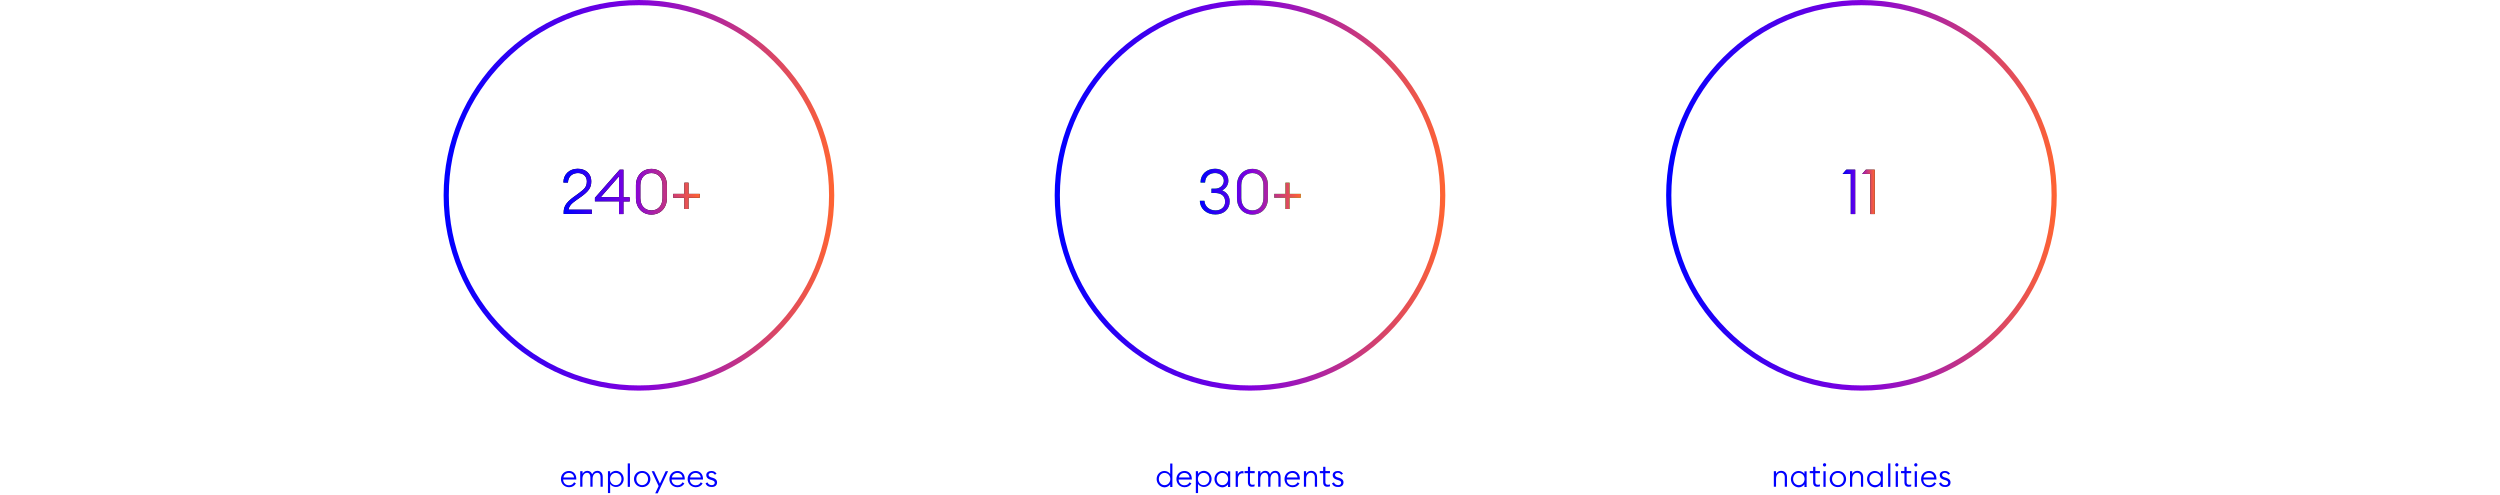 <?xml version="1.0" encoding="utf-8"?>
<!-- Generator: Adobe Illustrator 28.2.0, SVG Export Plug-In . SVG Version: 6.00 Build 0)  -->
<svg version="1.1" id="Layer_1" xmlns="http://www.w3.org/2000/svg" xmlns:xlink="http://www.w3.org/1999/xlink" x="0px" y="0px"
	 viewBox="0 0 1920 380" style="enable-background:new 0 0 1920 380;" xml:space="preserve">
<style type="text/css">
	.st0{fill:url(#SVGID_1_);}
	.st1{fill:url(#SVGID_00000148639021670666066260000012872475692943093941_);}
	.st2{fill:url(#SVGID_00000133531629319368872890000014554792701445239467_);}
	.st3{fill:url(#SVGID_00000115486299846572718810000000252489854846535573_);}
	.st4{fill:url(#SVGID_00000080884988729025566690000010547674325718992531_);}
	.st5{fill:#0000FF;}
	.st6{fill:url(#SVGID_00000137851027794956542260000004992872477149984667_);}
	.st7{fill:url(#SVGID_00000157274035151457476430000018030918851949292190_);}
	.st8{fill:url(#SVGID_00000044153594348821396450000017852456658869176981_);}
	.st9{fill:#00C400;}
	.st10{fill:url(#SVGID_00000079471801667847505000000001382432708921429167_);}
	.st11{fill:url(#SVGID_00000115497847916482201190000014956374994393449643_);}
	.st12{fill:url(#SVGID_00000018222554169059938860000000004970941790067333_);}
	.st13{fill:url(#SVGID_00000057842741539596708260000016173208475329296269_);}
</style>
<g>
	<g>
		<path d="M454.6,164.3h-21.7v-1.4c0-7.2,6.5-10.6,11.5-14.4c4.3-3.2,6.3-4.8,6.3-9.3c0-3.8-2.9-6.3-6.8-6.3c-4,0-7.6,2.4-7.7,7.3
			h-3.5c0-6.5,4.8-10.6,11-10.6c5.6,0,10.4,3.3,10.4,9.8c0,4.8-2.1,7.6-8.1,11.9c-4.5,3.3-8.6,5.3-9.4,9.7h17.9V164.3z"/>
		<path d="M475.4,154.6h-18.5v-2.7l19-21.6h2.9v21.2h4.8v3.2h-4.8v9.7h-3.4V154.6z M475.4,135.4l-14,16h14V135.4z"/>
		<path d="M488.4,152.2v-9.9c0-7.5,5-12.6,11.9-12.6s11.9,5.1,11.9,12.6v9.9c0,7.5-5,12.6-11.9,12.6S488.4,159.7,488.4,152.2z
			 M508.8,152.2v-9.9c0-5.9-3.6-9.4-8.5-9.4s-8.5,3.5-8.5,9.4v9.9c0,5.9,3.6,9.4,8.5,9.4S508.8,158,508.8,152.2z"/>
		<path d="M517,148.9h8.6v-8.6h3.2v8.6h8.6v3h-8.6v8.6h-3.2v-8.6H517V148.9z"/>
	</g>
	<g>
		
			<linearGradient id="SVGID_1_" gradientUnits="userSpaceOnUse" x1="432.821" y1="232.891" x2="537.366" y2="232.891" gradientTransform="matrix(1 0 0 -1 0 379.89)">
			<stop  offset="0" style="stop-color:#0000FF"/>
			<stop  offset="0.5" style="stop-color:#8200DE"/>
			<stop  offset="1" style="stop-color:#FF6432"/>
		</linearGradient>
		<path class="st0" d="M454.6,164.3h-21.7v-1.4c0-7.2,6.5-10.6,11.5-14.4c4.3-3.2,6.3-4.8,6.3-9.3c0-3.8-2.9-6.3-6.8-6.3
			c-4,0-7.6,2.4-7.7,7.3h-3.5c0-6.5,4.8-10.6,11-10.6c5.6,0,10.4,3.3,10.4,9.8c0,4.8-2.1,7.6-8.1,11.9c-4.5,3.3-8.6,5.3-9.4,9.7
			h17.9V164.3z"/>
		
			<linearGradient id="SVGID_00000173123796943047956180000014578406682782215837_" gradientUnits="userSpaceOnUse" x1="432.821" y1="232.603" x2="537.366" y2="232.603" gradientTransform="matrix(1 0 0 -1 0 379.89)">
			<stop  offset="0" style="stop-color:#0000FF"/>
			<stop  offset="0.5" style="stop-color:#8200DE"/>
			<stop  offset="1" style="stop-color:#FF6432"/>
		</linearGradient>
		<path style="fill:url(#SVGID_00000173123796943047956180000014578406682782215837_);" d="M475.4,154.6h-18.5v-2.7l19-21.6h2.9
			v21.2h4.8v3.2h-4.8v9.7h-3.4V154.6z M475.4,135.4l-14,16h14V135.4z"/>
		
			<linearGradient id="SVGID_00000155835310626944898940000001811615768301202309_" gradientUnits="userSpaceOnUse" x1="432.821" y1="232.651" x2="537.366" y2="232.651" gradientTransform="matrix(1 0 0 -1 0 379.89)">
			<stop  offset="0" style="stop-color:#0000FF"/>
			<stop  offset="0.5" style="stop-color:#8200DE"/>
			<stop  offset="1" style="stop-color:#FF6432"/>
		</linearGradient>
		<path style="fill:url(#SVGID_00000155835310626944898940000001811615768301202309_);" d="M488.4,152.2v-9.9
			c0-7.5,5-12.6,11.9-12.6s11.9,5.1,11.9,12.6v9.9c0,7.5-5,12.6-11.9,12.6S488.4,159.7,488.4,152.2z M508.8,152.2v-9.9
			c0-5.9-3.6-9.4-8.5-9.4s-8.5,3.5-8.5,9.4v9.9c0,5.9,3.6,9.4,8.5,9.4S508.8,158,508.8,152.2z"/>
		
			<linearGradient id="SVGID_00000140719590951099591460000017343125543181587628_" gradientUnits="userSpaceOnUse" x1="432.821" y1="229.459" x2="537.366" y2="229.459" gradientTransform="matrix(1 0 0 -1 0 379.89)">
			<stop  offset="0" style="stop-color:#0000FF"/>
			<stop  offset="0.5" style="stop-color:#8200DE"/>
			<stop  offset="1" style="stop-color:#FF6432"/>
		</linearGradient>
		<path style="fill:url(#SVGID_00000140719590951099591460000017343125543181587628_);" d="M517,148.9h8.6v-8.6h3.2v8.6h8.6v3h-8.6
			v8.6h-3.2v-8.6H517V148.9z"/>
	</g>
</g>
<linearGradient id="SVGID_00000140016756636612702480000001712127151004493241_" gradientUnits="userSpaceOnUse" x1="340.709" y1="229.89" x2="640.709" y2="229.89" gradientTransform="matrix(1 0 0 -1 0 379.89)">
	<stop  offset="0" style="stop-color:#0000FF"/>
	<stop  offset="0.5" style="stop-color:#8200DE"/>
	<stop  offset="1" style="stop-color:#FF6432"/>
</linearGradient>
<path style="fill:url(#SVGID_00000140016756636612702480000001712127151004493241_);" d="M490.7,4c39,0,75.7,15.2,103.2,42.8
	c27.6,27.6,42.8,64.2,42.8,103.2s-15.2,75.7-42.8,103.2c-27.6,27.6-64.2,42.8-103.2,42.8s-75.7-15.2-103.2-42.8
	c-27.6-27.6-42.8-64.2-42.8-103.2s15.2-75.7,42.8-103.2S451.7,4,490.7,4 M490.7,0c-82.8,0-150,67.2-150,150s67.2,150,150,150
	s150-67.2,150-150S573.6,0,490.7,0L490.7,0z"/>
<g>
	<path class="st5" d="M430.8,367.9c0-3.5,2.6-6.2,6.2-6.2c3.1,0,5.6,2.2,5.6,6.1v0.5h-10.1c0,2.5,1.8,4.4,4.4,4.4c2,0,3.1-0.8,4-2.3
		l1.4,0.9c-1.1,1.8-2.8,2.9-5.3,2.9C433.2,374.1,430.8,371.3,430.8,367.9z M432.7,366.7h8.2c-0.3-2.2-1.9-3.5-4-3.5
		C434.9,363.2,433.1,364.5,432.7,366.7z"/>
	<path class="st5" d="M445.7,361.9h1.7v2c0.7-1.4,2.1-2.3,3.7-2.3c1.8,0,3.1,1,3.7,2.7c0.6-1.6,2.1-2.7,4-2.7c2.5,0,4.1,1.9,4.1,4.7
		v7.5h-1.7v-7.3c0-2-0.9-3.4-2.5-3.4c-2.1,0-3.6,1.8-3.6,4.7v6h-1.7v-7.3c0-2-0.9-3.4-2.5-3.4c-2.1,0-3.6,1.8-3.6,4.7v6h-1.7V361.9z
		"/>
	<path class="st5" d="M466.9,361.9h1.7v2c0.9-1.3,2.6-2.3,4.4-2.3c3.4,0,6,2.8,6,6.2c0,3.4-2.6,6.2-6,6.2c-1.8,0-3.6-1-4.4-2.3v7
		h-1.7V361.9z M477.3,367.9c0-2.6-1.8-4.7-4.4-4.7s-4.4,2.1-4.4,4.7c0,2.6,1.8,4.7,4.4,4.7S477.3,370.4,477.3,367.9z"/>
	<path class="st5" d="M482.1,355.9h1.7v18h-1.7V355.9z"/>
	<path class="st5" d="M486.9,367.9c0-3.4,2.6-6.2,6.3-6.2c3.6,0,6.3,2.8,6.3,6.2c0,3.4-2.6,6.2-6.3,6.2
		C489.6,374.1,486.9,371.3,486.9,367.9z M497.7,367.9c0-2.6-1.8-4.7-4.5-4.7c-2.7,0-4.5,2.1-4.5,4.7c0,2.6,1.8,4.7,4.5,4.7
		C495.9,372.5,497.7,370.4,497.7,367.9z"/>
	<path class="st5" d="M503.2,378.9l2.6-5.6l-5.3-11.4h1.9l4.4,9.5l4.4-9.5h1.9l-8,17H503.2z"/>
	<path class="st5" d="M514.1,367.9c0-3.5,2.6-6.2,6.2-6.2c3.1,0,5.6,2.2,5.6,6.1v0.5h-10.1c0,2.5,1.8,4.4,4.4,4.4c2,0,3.1-0.8,4-2.3
		l1.4,0.9c-1.1,1.8-2.8,2.9-5.3,2.9C516.5,374.1,514.1,371.3,514.1,367.9z M516,366.7h8.2c-0.3-2.2-1.9-3.5-4-3.5
		C518.3,363.2,516.4,364.5,516,366.7z"/>
	<path class="st5" d="M528.1,367.9c0-3.5,2.6-6.2,6.2-6.2c3.1,0,5.6,2.2,5.6,6.1v0.5h-10.1c0,2.5,1.8,4.4,4.4,4.4c2,0,3.1-0.8,4-2.3
		l1.4,0.9c-1.1,1.8-2.8,2.9-5.3,2.9C530.5,374.1,528.1,371.3,528.1,367.9z M530,366.7h8.2c-0.3-2.2-1.9-3.5-4-3.5
		C532.3,363.2,530.4,364.5,530,366.7z"/>
	<path class="st5" d="M541.9,371.1l1.5-0.6c0.4,1.3,1.8,2.1,3.2,2.1c1.3,0,2.3-0.7,2.3-1.8c0-1-0.6-1.6-2.3-2.1l-1.3-0.4
		c-1.9-0.6-2.9-1.8-2.9-3.4c0-2,1.8-3.2,4-3.2c1.8,0,3.1,0.8,3.9,2.1l-1.3,0.8c-0.5-0.8-1.4-1.5-2.6-1.5c-1.1,0-2.2,0.6-2.2,1.6
		c0,0.8,0.5,1.5,1.9,1.9l1.4,0.4c2,0.6,3.2,1.7,3.2,3.5c0,2.3-1.7,3.5-4,3.5C544.4,374.1,542.5,373.1,541.9,371.1z"/>
</g>
<g>
	<g>
		<path d="M1421.5,133.6h-6.4l2.9-3.3h6.8v34.1h-3.4V133.6z"/>
		<path d="M1436.5,133.6h-6.4l2.9-3.3h6.8v34.1h-3.4V133.6z"/>
	</g>
	<g>
		
			<linearGradient id="SVGID_00000117642624806642296710000012515220556871792014_" gradientUnits="userSpaceOnUse" x1="1415.121" y1="232.603" x2="1439.842" y2="232.603" gradientTransform="matrix(1 0 0 -1 0 379.89)">
			<stop  offset="0" style="stop-color:#0000FF"/>
			<stop  offset="0.5" style="stop-color:#8200DE"/>
			<stop  offset="1" style="stop-color:#FF6432"/>
		</linearGradient>
		<path style="fill:url(#SVGID_00000117642624806642296710000012515220556871792014_);" d="M1421.5,133.6h-6.4l2.9-3.3h6.8v34.1
			h-3.4V133.6z"/>
		
			<linearGradient id="SVGID_00000019637623148396984850000008221564188084692922_" gradientUnits="userSpaceOnUse" x1="1415.121" y1="232.603" x2="1439.842" y2="232.603" gradientTransform="matrix(1 0 0 -1 0 379.89)">
			<stop  offset="0" style="stop-color:#0000FF"/>
			<stop  offset="0.5" style="stop-color:#8200DE"/>
			<stop  offset="1" style="stop-color:#FF6432"/>
		</linearGradient>
		<path style="fill:url(#SVGID_00000019637623148396984850000008221564188084692922_);" d="M1436.5,133.6h-6.4l2.9-3.3h6.8v34.1
			h-3.4V133.6z"/>
	</g>
</g>
<linearGradient id="SVGID_00000088115717995091648130000001353634195631311761_" gradientUnits="userSpaceOnUse" x1="1279.617" y1="229.89" x2="1579.617" y2="229.89" gradientTransform="matrix(1 0 0 -1 0 379.89)">
	<stop  offset="0" style="stop-color:#0000FF"/>
	<stop  offset="0.5" style="stop-color:#8200DE"/>
	<stop  offset="1" style="stop-color:#FF6432"/>
</linearGradient>
<path style="fill:url(#SVGID_00000088115717995091648130000001353634195631311761_);" d="M1429.6,4c39,0,75.7,15.2,103.2,42.8
	c27.6,27.6,42.8,64.2,42.8,103.2s-15.2,75.7-42.8,103.2c-27.6,27.6-64.2,42.8-103.2,42.8s-75.7-15.2-103.2-42.8
	s-42.8-64.2-42.8-103.2s15.2-75.7,42.8-103.2S1390.6,4,1429.6,4 M1429.6,0c-82.8,0-150,67.2-150,150s67.2,150,150,150
	s150-67.2,150-150S1512.5,0,1429.6,0L1429.6,0z"/>
<g>
	<g>
		<path class="st9" d="M921.5,154.2h3.5c0.2,4.4,4,7.4,8.5,7.4c4,0,7.4-2.3,7.4-6.7c0-4.7-3.3-6.7-8.1-6.7h-2.4v-3.3h2.7
			c3.7,0,6.7-2.4,6.8-6c0-3.6-3-6-6.7-6c-4.1,0-7.6,2.4-7.7,7.3H922c0-6.5,4.9-10.6,11.2-10.6c5.4,0,10.2,3.4,10.2,9.2
			c0,3.3-2.1,6.1-4.8,7.4c3.7,1.5,5.8,4.6,5.8,8.5c0,6-4.6,10-10.9,10C926.5,164.8,921.5,160.1,921.5,154.2z"/>
		<path class="st9" d="M950,152.2v-9.9c0-7.5,5-12.6,11.9-12.6c6.9,0,11.9,5.1,11.9,12.6v9.9c0,7.5-5,12.6-11.9,12.6
			C955,164.8,950,159.7,950,152.2z M970.3,152.2v-9.9c0-5.9-3.6-9.4-8.5-9.4s-8.5,3.5-8.5,9.4v9.9c0,5.9,3.6,9.4,8.5,9.4
			S970.3,158,970.3,152.2z"/>
		<path class="st9" d="M978.6,148.9h8.6v-8.6h3.2v8.6h8.6v3h-8.6v8.6h-3.2v-8.6h-8.6V148.9z"/>
	</g>
	<g>
		
			<linearGradient id="SVGID_00000068672913827671313120000004147166197126487954_" gradientUnits="userSpaceOnUse" x1="921.457" y1="232.651" x2="998.93" y2="232.651" gradientTransform="matrix(1 0 0 -1 0 379.89)">
			<stop  offset="0" style="stop-color:#0000FF"/>
			<stop  offset="0.5" style="stop-color:#8200DE"/>
			<stop  offset="1" style="stop-color:#FF6432"/>
		</linearGradient>
		<path style="fill:url(#SVGID_00000068672913827671313120000004147166197126487954_);" d="M921.5,154.2h3.5c0.2,4.4,4,7.4,8.5,7.4
			c4,0,7.4-2.3,7.4-6.7c0-4.7-3.3-6.7-8.1-6.7h-2.4v-3.3h2.7c3.7,0,6.7-2.4,6.8-6c0-3.6-3-6-6.7-6c-4.1,0-7.6,2.4-7.7,7.3H922
			c0-6.5,4.9-10.6,11.2-10.6c5.4,0,10.2,3.4,10.2,9.2c0,3.3-2.1,6.1-4.8,7.4c3.7,1.5,5.8,4.6,5.8,8.5c0,6-4.6,10-10.9,10
			C926.5,164.8,921.5,160.1,921.5,154.2z"/>
		
			<linearGradient id="SVGID_00000151525559105073908370000008546338981791181479_" gradientUnits="userSpaceOnUse" x1="921.457" y1="232.651" x2="998.93" y2="232.651" gradientTransform="matrix(1 0 0 -1 0 379.89)">
			<stop  offset="0" style="stop-color:#0000FF"/>
			<stop  offset="0.5" style="stop-color:#8200DE"/>
			<stop  offset="1" style="stop-color:#FF6432"/>
		</linearGradient>
		<path style="fill:url(#SVGID_00000151525559105073908370000008546338981791181479_);" d="M950,152.2v-9.9c0-7.5,5-12.6,11.9-12.6
			c6.9,0,11.9,5.1,11.9,12.6v9.9c0,7.5-5,12.6-11.9,12.6C955,164.8,950,159.7,950,152.2z M970.3,152.2v-9.9c0-5.9-3.6-9.4-8.5-9.4
			s-8.5,3.5-8.5,9.4v9.9c0,5.9,3.6,9.4,8.5,9.4S970.3,158,970.3,152.2z"/>
		
			<linearGradient id="SVGID_00000072989790091155104960000013255086688348727204_" gradientUnits="userSpaceOnUse" x1="921.457" y1="229.459" x2="998.93" y2="229.459" gradientTransform="matrix(1 0 0 -1 0 379.89)">
			<stop  offset="0" style="stop-color:#0000FF"/>
			<stop  offset="0.5" style="stop-color:#8200DE"/>
			<stop  offset="1" style="stop-color:#FF6432"/>
		</linearGradient>
		<path style="fill:url(#SVGID_00000072989790091155104960000013255086688348727204_);" d="M978.6,148.9h8.6v-8.6h3.2v8.6h8.6v3
			h-8.6v8.6h-3.2v-8.6h-8.6V148.9z"/>
	</g>
</g>
<linearGradient id="SVGID_00000078724282108165629500000002960562712149363358_" gradientUnits="userSpaceOnUse" x1="810" y1="229.89" x2="1110" y2="229.89" gradientTransform="matrix(1 0 0 -1 0 379.89)">
	<stop  offset="0" style="stop-color:#0000FF"/>
	<stop  offset="0.5" style="stop-color:#8200DE"/>
	<stop  offset="1" style="stop-color:#FF6432"/>
</linearGradient>
<path style="fill:url(#SVGID_00000078724282108165629500000002960562712149363358_);" d="M960,4c39,0,75.7,15.2,103.2,42.8
	C1090.8,74.3,1106,111,1106,150s-15.2,75.7-42.8,103.2C1035.7,280.8,999,296,960,296s-75.7-15.2-103.2-42.8
	C829.2,225.7,814,189,814,150s15.2-75.7,42.8-103.2S921,4,960,4 M960,0c-82.8,0-150,67.2-150,150s67.2,150,150,150s150-67.2,150-150
	S1042.8,0,960,0L960,0z"/>
<g>
	<path class="st5" d="M888.3,367.9c0-3.4,2.6-6.2,6-6.2c1.8,0,3.6,1,4.4,2.3v-8h1.7v18h-1.7v-2c-0.9,1.3-2.6,2.3-4.4,2.3
		C890.8,374.1,888.3,371.3,888.3,367.9z M898.8,367.9c0-2.6-1.8-4.7-4.4-4.7s-4.4,2.1-4.4,4.7c0,2.6,1.8,4.7,4.4,4.7
		S898.8,370.4,898.8,367.9z"/>
	<path class="st5" d="M903.5,367.9c0-3.5,2.6-6.2,6.2-6.2c3.1,0,5.6,2.2,5.6,6.1v0.5h-10.1c0,2.5,1.8,4.4,4.4,4.4c2,0,3.1-0.8,4-2.3
		l1.4,0.9c-1.1,1.8-2.8,2.9-5.3,2.9C905.9,374.1,903.5,371.3,903.5,367.9z M905.4,366.7h8.2c-0.3-2.2-1.9-3.5-4-3.5
		C907.6,363.2,905.8,364.5,905.4,366.7z"/>
	<path class="st5" d="M918.4,361.9h1.7v2c0.9-1.3,2.6-2.3,4.4-2.3c3.4,0,6,2.8,6,6.2c0,3.4-2.6,6.2-6,6.2c-1.8,0-3.6-1-4.4-2.3v7
		h-1.7V361.9z M928.8,367.9c0-2.6-1.8-4.7-4.4-4.7s-4.4,2.1-4.4,4.7c0,2.6,1.8,4.7,4.4,4.7S928.8,370.4,928.8,367.9z"/>
	<path class="st5" d="M932.7,367.9c0-3.4,2.6-6.2,6-6.2c1.8,0,3.6,1,4.4,2.3v-2h1.7v12h-1.7v-2c-0.9,1.3-2.6,2.3-4.4,2.3
		C935.2,374.1,932.7,371.3,932.7,367.9z M943.2,367.9c0-2.6-1.8-4.7-4.4-4.7s-4.4,2.1-4.4,4.7c0,2.6,1.8,4.7,4.4,4.7
		S943.2,370.4,943.2,367.9z"/>
	<path class="st5" d="M948.9,361.9h1.7v2.5c0.5-1.7,2.1-2.6,3.5-2.6c0.3,0,0.6,0,0.9,0.1v1.8c-0.3-0.1-0.6-0.2-1-0.2
		c-1.5,0-3.3,1.3-3.3,4.4v6h-1.7V361.9z"/>
	<path class="st5" d="M958.4,370.5v-7.1h-2.6v-1.6h2.6v-3.3h1.7v3.3h3.5v1.6H960v6.9c0,1.5,0.7,2,2,2c0.5,0,1.1-0.1,1.5-0.3v1.5
		c-0.5,0.2-1.1,0.3-1.8,0.3C959.8,374,958.4,372.9,958.4,370.5z"/>
	<path class="st5" d="M966.3,361.9h1.7v2c0.7-1.4,2.1-2.3,3.7-2.3c1.8,0,3.1,1,3.7,2.7c0.6-1.6,2.1-2.7,4-2.7c2.5,0,4.1,1.9,4.1,4.7
		v7.5h-1.7v-7.3c0-2-0.9-3.4-2.5-3.4c-2.1,0-3.6,1.8-3.6,4.7v6h-1.7v-7.3c0-2-0.9-3.4-2.5-3.4c-2.1,0-3.6,1.8-3.6,4.7v6h-1.7V361.9z
		"/>
	<path class="st5" d="M986.5,367.9c0-3.5,2.6-6.2,6.2-6.2c3.1,0,5.6,2.2,5.6,6.1v0.5h-10.1c0,2.5,1.8,4.4,4.4,4.4c2,0,3.1-0.8,4-2.3
		l1.4,0.9c-1.1,1.8-2.8,2.9-5.3,2.9C988.9,374.1,986.5,371.3,986.5,367.9z M988.3,366.7h8.2c-0.3-2.2-1.9-3.5-4-3.5
		C990.6,363.2,988.7,364.5,988.3,366.7z"/>
	<path class="st5" d="M1001.4,361.9h1.7v2c0.9-1.6,2.4-2.3,3.9-2.3c2.6,0,4.5,1.8,4.5,4.7v7.5h-1.7v-7.3c0-2.1-1.2-3.4-3-3.4
		c-2.1,0-3.7,1.7-3.7,4.7v6h-1.7V361.9z"/>
	<path class="st5" d="M1016.2,370.5v-7.1h-2.6v-1.6h2.6v-3.3h1.7v3.3h3.5v1.6h-3.5v6.9c0,1.5,0.7,2,2,2c0.5,0,1.1-0.1,1.5-0.3v1.5
		c-0.5,0.2-1.1,0.3-1.8,0.3C1017.7,374,1016.2,372.9,1016.2,370.5z"/>
	<path class="st5" d="M1023,371.1l1.5-0.6c0.4,1.3,1.8,2.1,3.2,2.1c1.3,0,2.3-0.7,2.3-1.8c0-1-0.6-1.6-2.3-2.1l-1.3-0.4
		c-1.9-0.6-2.9-1.8-2.9-3.4c0-2,1.8-3.2,4-3.2c1.8,0,3.1,0.8,3.9,2.1l-1.3,0.8c-0.5-0.8-1.4-1.5-2.6-1.5c-1.1,0-2.2,0.6-2.2,1.6
		c0,0.8,0.5,1.5,1.9,1.9l1.4,0.4c2,0.6,3.2,1.7,3.2,3.5c0,2.3-1.7,3.5-4,3.5C1025.5,374.1,1023.6,373.1,1023,371.1z"/>
</g>
<g>
	<path class="st5" d="M1362.3,361.9h1.7v2c0.9-1.6,2.4-2.3,3.9-2.3c2.6,0,4.5,1.8,4.5,4.7v7.5h-1.7v-7.3c0-2.1-1.2-3.4-3-3.4
		c-2.1,0-3.7,1.7-3.7,4.7v6h-1.7V361.9z"/>
	<path class="st5" d="M1375.4,367.9c0-3.4,2.6-6.2,6-6.2c1.8,0,3.6,1,4.4,2.3v-2h1.7v12h-1.7v-2c-0.9,1.3-2.6,2.3-4.4,2.3
		C1377.9,374.1,1375.4,371.3,1375.4,367.9z M1385.9,367.9c0-2.6-1.8-4.7-4.4-4.7s-4.4,2.1-4.4,4.7c0,2.6,1.8,4.7,4.4,4.7
		S1385.9,370.4,1385.9,367.9z"/>
	<path class="st5" d="M1392.5,370.5v-7.1h-2.6v-1.6h2.6v-3.3h1.7v3.3h3.5v1.6h-3.5v6.9c0,1.5,0.7,2,2,2c0.5,0,1.1-0.1,1.5-0.3v1.5
		c-0.5,0.2-1.1,0.3-1.8,0.3C1393.9,374,1392.5,372.9,1392.5,370.5z"/>
	<path class="st5" d="M1400,357c0-0.7,0.6-1.3,1.3-1.3c0.7,0,1.2,0.6,1.2,1.3c0,0.7-0.6,1.3-1.2,1.3
		C1400.5,358.3,1400,357.7,1400,357z M1400.4,361.9h1.7v12h-1.7V361.9z"/>
	<path class="st5" d="M1405.2,367.9c0-3.4,2.6-6.2,6.3-6.2s6.3,2.8,6.3,6.2c0,3.4-2.6,6.2-6.3,6.2S1405.2,371.3,1405.2,367.9z
		 M1416,367.9c0-2.6-1.8-4.7-4.5-4.7s-4.5,2.1-4.5,4.7c0,2.6,1.8,4.7,4.5,4.7S1416,370.4,1416,367.9z"/>
	<path class="st5" d="M1420.8,361.9h1.7v2c0.9-1.6,2.4-2.3,3.9-2.3c2.6,0,4.5,1.8,4.5,4.7v7.5h-1.7v-7.3c0-2.1-1.2-3.4-3-3.4
		c-2.1,0-3.7,1.7-3.7,4.7v6h-1.7V361.9z"/>
	<path class="st5" d="M1433.9,367.9c0-3.4,2.6-6.2,6-6.2c1.8,0,3.6,1,4.4,2.3v-2h1.7v12h-1.7v-2c-0.9,1.3-2.6,2.3-4.4,2.3
		C1436.5,374.1,1433.9,371.3,1433.9,367.9z M1444.5,367.9c0-2.6-1.8-4.7-4.4-4.7s-4.4,2.1-4.4,4.7c0,2.6,1.8,4.7,4.4,4.7
		S1444.5,370.4,1444.5,367.9z"/>
	<path class="st5" d="M1450.1,355.9h1.7v18h-1.7V355.9z"/>
	<path class="st5" d="M1455.5,357c0-0.7,0.6-1.3,1.3-1.3c0.7,0,1.2,0.6,1.2,1.3c0,0.7-0.6,1.3-1.2,1.3
		C1456.1,358.3,1455.5,357.7,1455.5,357z M1455.9,361.9h1.7v12h-1.7V361.9z"/>
	<path class="st5" d="M1462.6,370.5v-7.1h-2.6v-1.6h2.6v-3.3h1.7v3.3h3.5v1.6h-3.5v6.9c0,1.5,0.7,2,2,2c0.5,0,1.1-0.1,1.5-0.3v1.5
		c-0.5,0.2-1.1,0.3-1.8,0.3C1464.1,374,1462.6,372.9,1462.6,370.5z"/>
	<path class="st5" d="M1470.1,357c0-0.7,0.6-1.3,1.3-1.3c0.7,0,1.2,0.6,1.2,1.3c0,0.7-0.6,1.3-1.2,1.3
		C1470.7,358.3,1470.1,357.7,1470.1,357z M1470.5,361.9h1.7v12h-1.7V361.9z"/>
	<path class="st5" d="M1475.4,367.9c0-3.5,2.6-6.2,6.2-6.2c3.1,0,5.6,2.2,5.6,6.1v0.5h-10.1c0,2.5,1.8,4.4,4.4,4.4
		c2,0,3.1-0.8,4-2.3l1.4,0.9c-1.1,1.8-2.8,2.9-5.3,2.9C1477.8,374.1,1475.4,371.3,1475.4,367.9z M1477.2,366.7h8.2
		c-0.3-2.2-1.9-3.5-4-3.5C1479.5,363.2,1477.7,364.5,1477.2,366.7z"/>
	<path class="st5" d="M1489.2,371.1l1.5-0.6c0.4,1.3,1.8,2.1,3.2,2.1c1.3,0,2.3-0.7,2.3-1.8c0-1-0.6-1.6-2.3-2.1l-1.3-0.4
		c-1.9-0.6-2.9-1.8-2.9-3.4c0-2,1.8-3.2,4-3.2c1.8,0,3.1,0.8,3.9,2.1l-1.3,0.8c-0.5-0.8-1.4-1.5-2.6-1.5c-1.1,0-2.2,0.6-2.2,1.6
		c0,0.8,0.5,1.5,1.9,1.9l1.4,0.4c2,0.6,3.2,1.7,3.2,3.5c0,2.3-1.7,3.5-4,3.5C1491.7,374.1,1489.8,373.1,1489.2,371.1z"/>
</g>
</svg>
